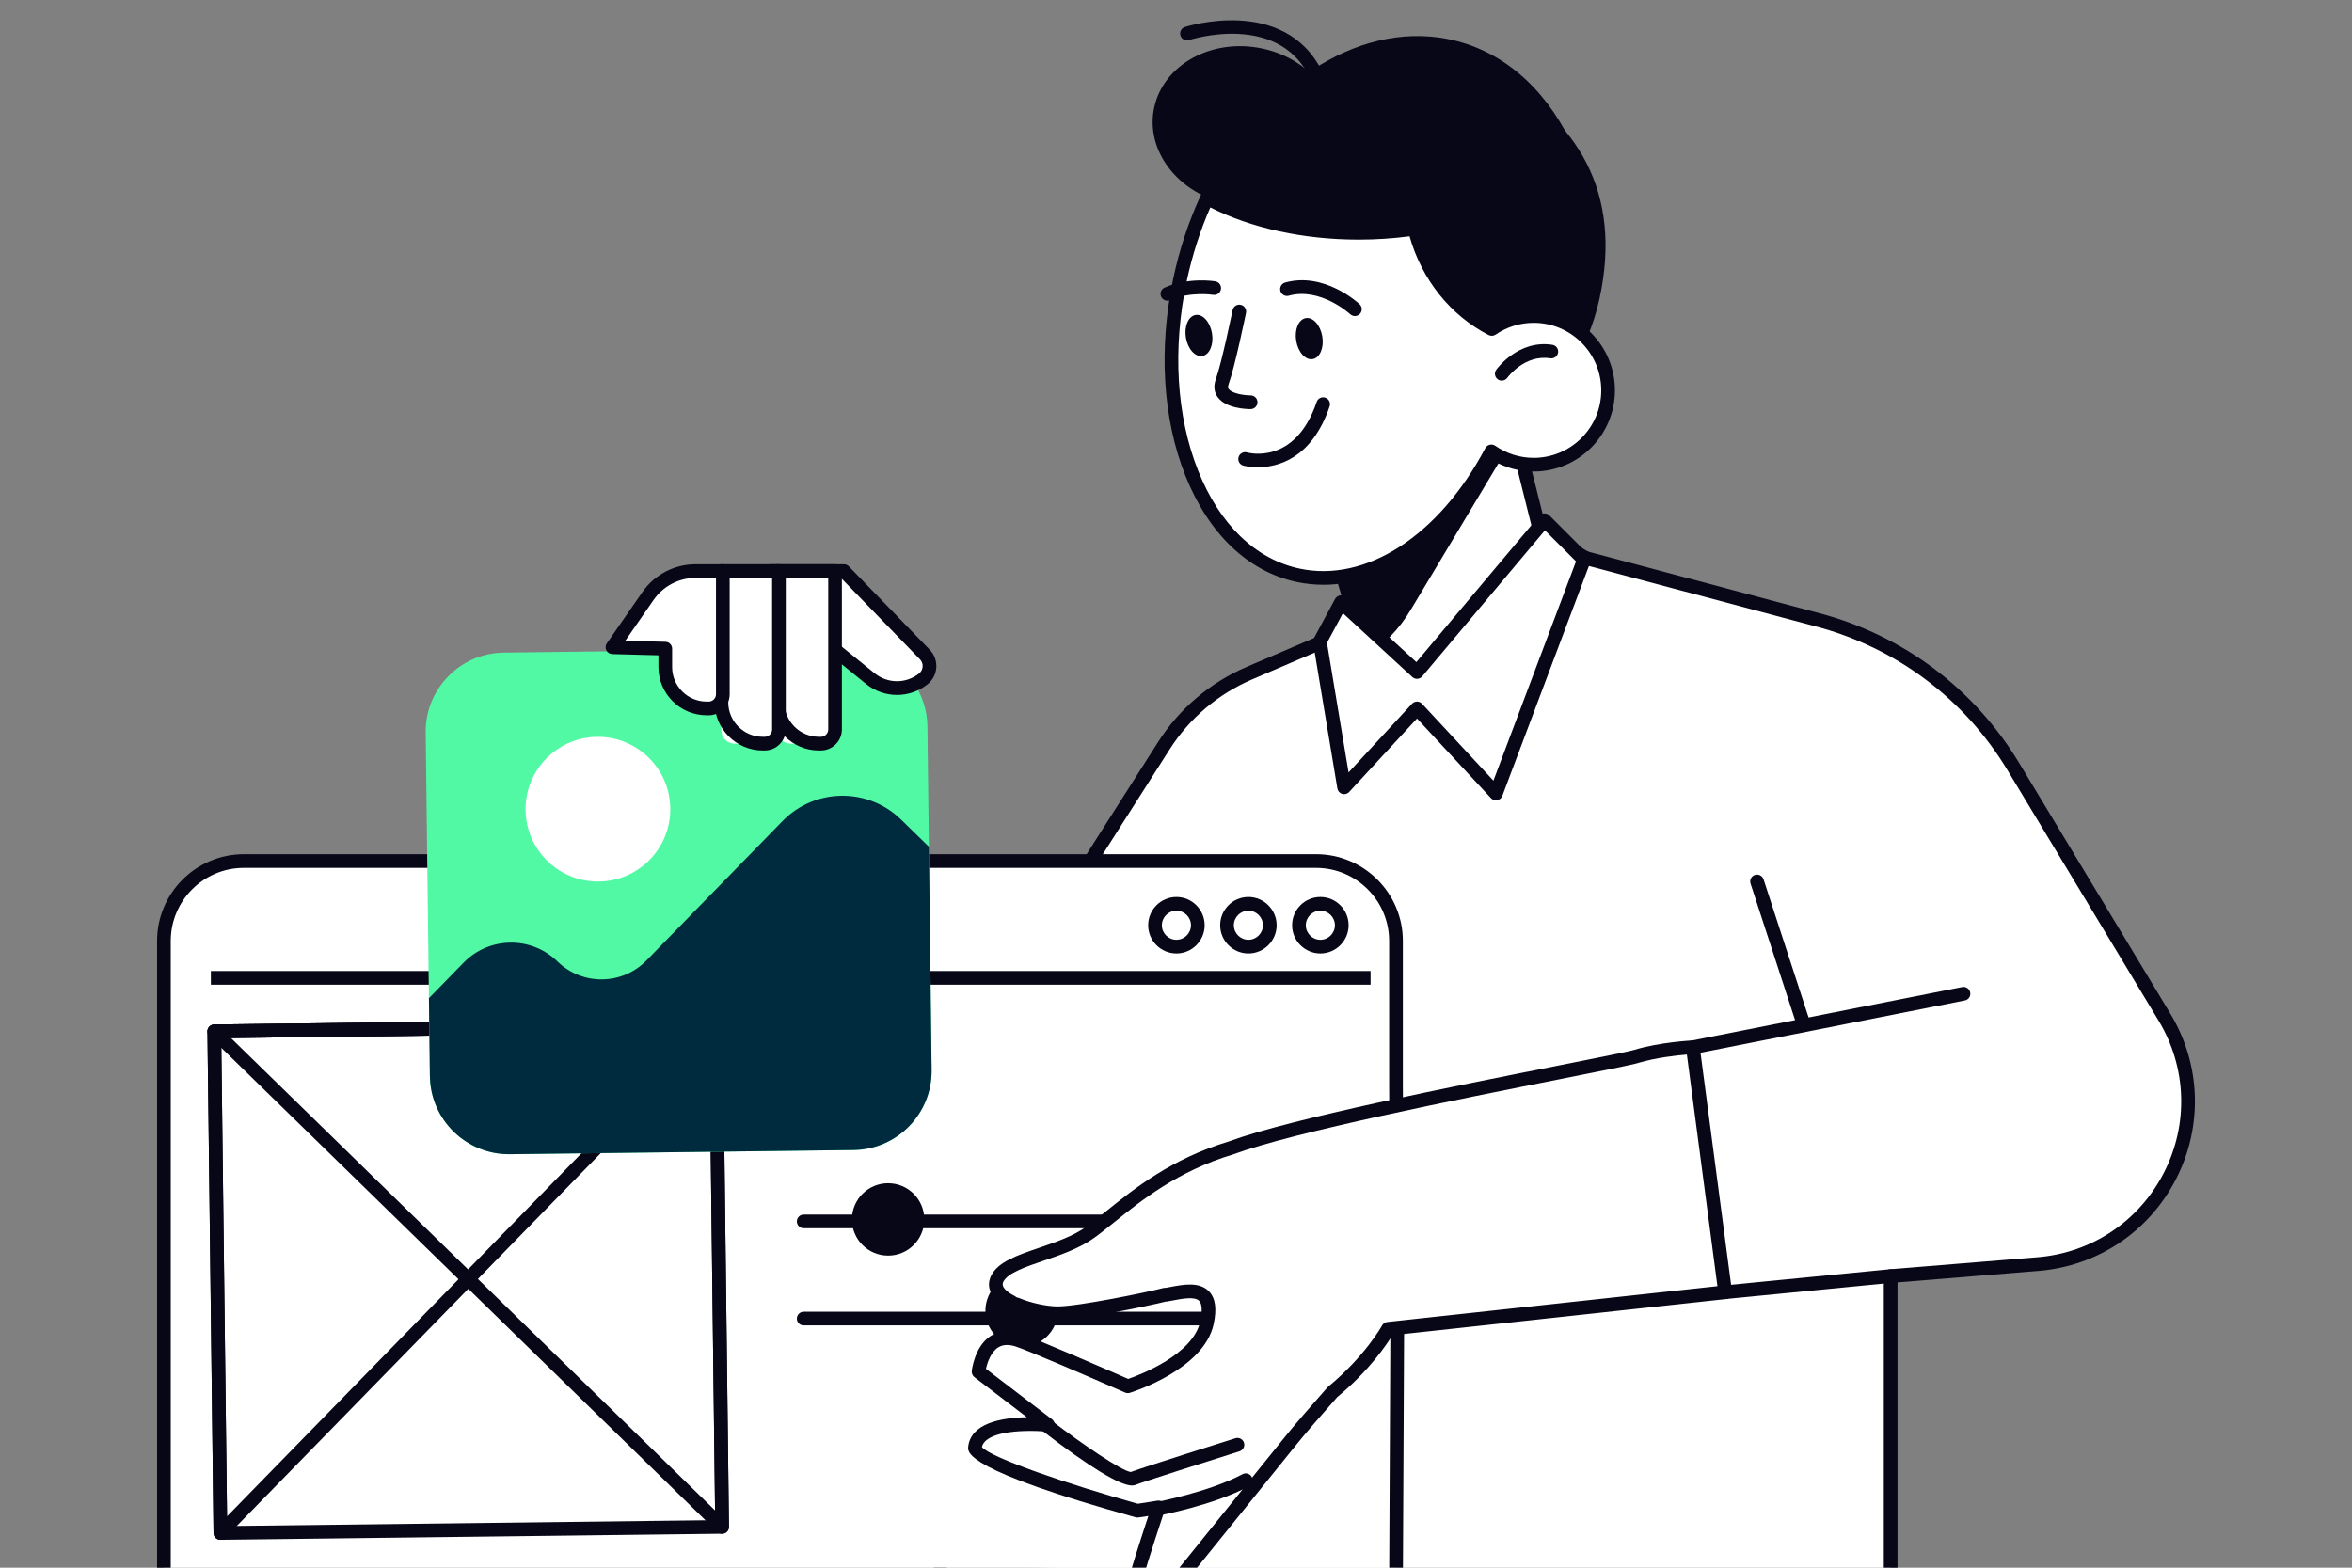 <svg xmlns="http://www.w3.org/2000/svg" id="_Layer_" data-name="&amp;lt;Layer&amp;gt;" viewBox="0 0 1080 720"><rect x="0" y="0" width="1080" height="720" fill="#808080" stroke="none"/><defs><style>      .cls-1 {        fill: #51f9a5;      }      .cls-1, .cls-2, .cls-3, .cls-4 {        stroke-width: 0px;      }      .cls-2 {        fill: #080717;      }      .cls-3 {        fill: #fff;      }      .cls-4 {        fill: #002a3e;      }    </style></defs><g><path class="cls-3" d="m431.78,718.84l16.73-241.52,85.89-134.81c9.44-14.81,23.12-26.44,39.26-33.35l121.61-52.12,32.71-.79,106.77,28.43c37.52,9.99,69.7,34.16,89.75,67.41l69.39,115.05c28.74,47.65-2.64,108.89-58.09,113.41l-67.65,5.51v142.2l-436.37-9.43Z"></path><path class="cls-2" d="m868.15,731.41c-1.74,0-3.14-1.41-3.14-3.14v-142.2c0-1.64,1.26-3,2.89-3.13l67.65-5.51c24.95-2.03,46.66-16.55,58.07-38.83,11.42-22.28,10.51-48.38-2.42-69.82l-69.39-115.05c-19.74-32.72-50.94-56.16-87.87-65.99l-106.34-28.32-31.65.76-121.05,51.88c-15.63,6.7-28.72,17.82-37.85,32.15l-85.46,134.13-16.68,240.72c-.12,1.73-1.6,3.04-3.35,2.92-1.73-.12-3.04-1.62-2.92-3.35l16.73-241.52c.04-.52.2-1.03.49-1.47l85.89-134.8c9.82-15.41,23.88-27.36,40.68-34.55l121.61-52.12c.37-.16.76-.24,1.16-.25l32.71-.79c.31-.02.6.03.88.1l106.77,28.43c38.51,10.25,71.05,34.7,91.64,68.82l69.39,115.05c14.06,23.32,15.04,51.7,2.63,75.94-12.41,24.23-36.03,40.02-63.16,42.23l-64.76,5.28v139.31c0,1.74-1.41,3.14-3.14,3.14Z"></path></g><g><g><path class="cls-3" d="m75.27,728.27v-296.11c0-20.27,16.43-36.69,36.69-36.69h492.36c20.27,0,36.69,16.43,36.69,36.69v66.55l.58,110.48-.58,119.08H75.27Z"></path><path class="cls-2" d="m641.02,731.41h-.02c-1.74,0-3.14-1.42-3.13-3.16l.58-119.08-.58-110.45v-66.57c0-18.5-15.05-33.55-33.55-33.55H111.96c-18.5,0-33.55,15.05-33.55,33.55v296.11c0,1.74-1.41,3.14-3.14,3.14s-3.14-1.41-3.14-3.14v-296.11c0-21.97,17.87-39.84,39.84-39.84h492.36c21.97,0,39.84,17.87,39.84,39.84v66.55l.58,110.46-.58,119.11c0,1.73-1.41,3.13-3.14,3.13Z"></path></g><path class="cls-2" d="m606.29,437.9c-7.15,0-12.97-5.82-12.97-12.97s5.82-12.97,12.97-12.97,12.97,5.82,12.97,12.97-5.82,12.97-12.97,12.97Zm0-19.64c-3.68,0-6.68,3-6.68,6.68s3,6.68,6.68,6.68,6.68-3,6.68-6.68-3-6.68-6.68-6.68Z"></path><path class="cls-2" d="m573.24,437.9c-7.15,0-12.96-5.82-12.96-12.97s5.82-12.97,12.96-12.97,12.97,5.82,12.97,12.97-5.82,12.97-12.97,12.97Zm0-19.64c-3.68,0-6.68,3-6.68,6.68s3,6.68,6.68,6.68,6.68-3,6.68-6.68-3-6.68-6.68-6.68Z"></path><path class="cls-2" d="m540.19,437.9c-7.15,0-12.97-5.82-12.97-12.97s5.82-12.97,12.97-12.97,12.96,5.82,12.96,12.97-5.82,12.97-12.96,12.97Zm0-19.64c-3.68,0-6.68,3-6.68,6.68s3,6.68,6.68,6.68,6.68-3,6.68-6.68-3-6.68-6.68-6.68Z"></path><rect class="cls-2" x="96.83" y="445.96" width="532.51" height="6.29"></rect></g><g><g><path class="cls-3" d="m695.85,198.94l11.29,45.16,20.84,12.16-28.84,48.17c-18.15,30.31-63.69,24.48-73.62-9.42l-9.57-32.67,79.89-63.39Z"></path><path class="cls-2" d="m664.63,327.29c-1.91,0-3.84-.12-5.78-.37-17.47-2.24-31.4-14.12-36.35-31.03l-9.57-32.67c-.36-1.23.06-2.55,1.06-3.35l79.89-63.39c.83-.67,1.95-.86,2.97-.51,1.01.34,1.78,1.18,2.04,2.21l10.97,43.87,19.7,11.49c.73.42,1.25,1.12,1.46,1.93.21.81.08,1.68-.35,2.4l-28.84,48.17c-8.04,13.43-21.95,21.24-37.21,21.25Zm-45.06-63.81l8.97,30.64c4.24,14.47,16.16,24.64,31.11,26.56,14.95,1.91,29.05-4.93,36.8-17.87l27.2-45.44-18.1-10.56c-.73-.43-1.26-1.13-1.47-1.95l-10.11-40.43-74.42,59.05Z"></path></g><path class="cls-2" d="m625.52,295.01c.62,2.12,1.38,4.12,2.26,6.02,7.76-5.04,14.65-12,20.02-20.97l45.44-75.9-2.28-1.33-75.01,59.52,9.57,32.67Z"></path><path class="cls-2" d="m685.81,33.79c-32.04-17.63-74.98-10.81-82.16,1.69-6.05-6.38-14.43-11.2-24.26-13.24-22.97-4.77-45.08,7.35-49.39,27.08-3.73,17.09,7.13,34.26,25.03,41.65-5.53,11.54-9.96,24.22-12.92,37.79-11.82,54.13,75.33,76.76,91.89,80.2,44.79,9.31,89.76-22.79,100.44-71.68,10.68-48.89-9.93-82.19-48.63-103.49Z"></path><path class="cls-2" d="m685.22,47.55c-12.86,2.08-23.42,7.29-29.95,15.73-18.43,23.83-3.7,81.82,44.93,93.4,3.03.72,6.45-.09,9.17,1.32,9.56-44.32-.68-85.95-24.15-110.45Z"></path><path class="cls-2" d="m553.14,90.31c18.19,10.24,43.18,16.57,70.75,16.57,46.38,0,85.42-17.89,97.14-42.24-12.05-24.54-31.59-41.9-56.33-46.74-42.28-8.28-86.88,22.51-111.56,72.4Z"></path><circle class="cls-3" cx="704.24" cy="179.25" r="34.16" transform="translate(-11.57 304.54) rotate(-24.21)"></circle><g><path class="cls-3" d="m704.24,145.1c-7.15,0-13.78,2.2-19.26,5.96-19.26-9.91-31.04-28.04-35.42-46.06-8.2,1.23-16.8,1.89-25.67,1.89-27.03,0-51.54-6.09-69.63-15.97-5.29,11.44-9.53,23.98-12.38,37.38-14,65.71,10.28,126.57,54.21,135.93,32.91,7.01,67.52-16.87,88.7-56.91,5.52,3.84,12.22,6.1,19.45,6.1,18.86,0,34.16-15.29,34.16-34.16s-15.29-34.16-34.16-34.16Z"></path><path class="cls-2" d="m607.63,268.57c-4.09,0-8.16-.42-12.19-1.28-22.31-4.75-40.46-22.06-51.1-48.74-10.47-26.25-12.43-58.53-5.54-90.92,2.83-13.27,7.07-26.07,12.61-38.04.37-.79,1.04-1.39,1.87-1.67.82-.27,1.73-.19,2.49.23,18.4,10.05,42.59,15.59,68.13,15.59,8.52,0,17-.62,25.21-1.85,1.62-.25,3.14.78,3.52,2.37,4.55,18.72,16.24,34.35,32.2,43.16,5.85-3.58,12.52-5.46,19.42-5.46,20.57,0,37.3,16.73,37.3,37.3s-16.73,37.3-37.3,37.3c-6.46,0-12.71-1.65-18.29-4.8-19.85,35.71-49.38,56.82-78.33,56.82Zm-51.87-173.32c-4.68,10.68-8.31,21.99-10.81,33.7-6.64,31.18-4.78,62.17,5.23,87.28,9.84,24.67,26.38,40.62,46.57,44.92,30.57,6.52,64.05-15.19,85.27-55.3.42-.8,1.16-1.37,2.04-1.58.87-.21,1.8-.04,2.54.47,5.21,3.62,11.32,5.54,17.66,5.54,17.1,0,31.01-13.91,31.01-31.01s-13.91-31.01-31.01-31.01c-6.27,0-12.32,1.87-17.49,5.41-.95.65-2.19.73-3.21.2-17.59-9.05-30.71-25.48-36.31-45.35-7.64,1.01-15.47,1.53-23.34,1.53-25.21,0-49.25-5.23-68.14-14.78Z"></path></g><path class="cls-2" d="m604.21,37.21c-1.15,0-2.26-.64-2.81-1.74-6.25-12.47-17.32-19.17-32.91-19.9-12.05-.57-22.36,2.79-22.46,2.82-1.64.55-3.43-.35-3.97-2-.54-1.65.35-3.43,1.99-3.97.45-.15,45.5-14.63,62.97,20.23.78,1.55.15,3.44-1.4,4.22-.45.23-.93.33-1.41.33Z"></path><path class="cls-2" d="m544.54,155.06c.86,5.21,4.24,8.98,7.55,8.44,3.31-.55,5.3-5.21,4.44-10.41-.86-5.21-4.24-8.98-7.55-8.43s-5.3,5.21-4.44,10.41Z"></path><path class="cls-2" d="m536.05,138.1c-1.21,0-2.36-.7-2.88-1.89-.7-1.59.03-3.45,1.62-4.14,11.05-4.84,22.77-2.95,23.27-2.86,1.71.29,2.86,1.9,2.58,3.62-.29,1.71-1.91,2.87-3.61,2.59-.1-.02-10.42-1.64-19.71,2.42-.41.18-.84.27-1.26.27Z"></path><path class="cls-2" d="m595.19,156.51c.86,5.21,4.24,8.98,7.55,8.43,3.31-.55,5.3-5.21,4.44-10.41-.86-5.21-4.24-8.98-7.55-8.44-3.31.55-5.3,5.21-4.44,10.42Z"></path><path class="cls-2" d="m622.15,145.15c-.77,0-1.54-.28-2.15-.84-.13-.12-13.65-12.51-28.19-8.5-1.67.47-3.41-.52-3.87-2.19-.46-1.67.52-3.41,2.19-3.87,18-4.96,33.52,9.36,34.17,9.97,1.27,1.19,1.33,3.17.14,4.44-.62.66-1.46,1-2.3,1Z"></path><path class="cls-2" d="m574.27,187.9c-1.88,0-11.47-.27-15.21-5.61-1.12-1.6-2.17-4.32-.77-8.16,2.69-7.4,7.64-31.45,7.69-31.69.35-1.7,2.01-2.81,3.71-2.45,1.7.35,2.8,2.01,2.45,3.71-.21,1.01-5.09,24.75-7.94,32.57-.57,1.57-.15,2.18.01,2.4,1.38,1.99,6.82,2.92,10.06,2.93,1.73,0,3.14,1.41,3.14,3.15,0,1.74-1.41,3.14-3.14,3.14Z"></path><path class="cls-2" d="m577.53,214.59c-3.95,0-6.58-.72-6.66-.75-1.67-.49-2.63-2.23-2.14-3.9.48-1.66,2.23-2.63,3.89-2.14.96.26,22.13,5.81,31.97-23.19.56-1.65,2.34-2.53,3.99-1.97,1.64.56,2.53,2.34,1.97,3.99-8.22,24.22-24.02,27.96-33,27.96Z"></path><path class="cls-2" d="m689.59,174.81c-.64,0-1.28-.19-1.84-.6-1.4-1.02-1.72-2.97-.71-4.38.41-.57,10.25-13.92,25.79-11.47,1.72.27,2.89,1.88,2.62,3.59-.27,1.72-1.89,2.88-3.59,2.62-11.74-1.83-19.4,8.5-19.72,8.94-.62.84-1.57,1.29-2.55,1.29Z"></path></g><g><path class="cls-2" d="m101.2,707.2c-1.72,0-3.12-1.38-3.14-3.11l-2.8-230.37c-.02-1.74,1.37-3.16,3.11-3.18l230.37-2.8c1.77-.06,3.16,1.37,3.18,3.11l2.8,230.37c.02,1.74-1.37,3.16-3.11,3.18l-230.37,2.8h-.04Zm.39-230.41l2.72,224.09,224.09-2.72-2.72-224.09-224.09,2.72Z"></path><path class="cls-2" d="m331.58,704.41c-.8,0-1.6-.31-2.2-.89l-233.17-227.58c-.91-.89-1.2-2.24-.72-3.42.47-1.18,1.61-1.96,2.88-1.98l230.37-2.8c1.77-.06,3.16,1.37,3.18,3.11l2.8,230.37c.02,1.27-.74,2.43-1.91,2.93-.4.17-.82.26-1.24.26Zm-225.54-227.67l222.31,216.97-2.67-219.64-219.64,2.67Z"></path><path class="cls-2" d="m101.2,707.2c-.39,0-.79-.07-1.17-.23-1.18-.47-1.96-1.61-1.98-2.88l-2.8-230.37c-.02-1.74,1.37-3.16,3.11-3.18l230.37-2.8c1.31.06,2.43.74,2.93,1.91.5,1.17.25,2.53-.64,3.43l-227.58,233.17c-.6.62-1.42.95-2.25.95Zm.38-230.41l2.67,219.64,216.97-222.31-219.64,2.67Z"></path></g><g><path class="cls-1" d="m391.92,528.18l-157.8,1.92c-20.04.24-36.48-15.81-36.73-35.85l-1.92-157.8c-.24-20.04,15.81-36.48,35.85-36.73l157.8-1.92c20.04-.24,36.48,15.81,36.73,35.85l1.92,157.8c.24,20.04-15.81,36.48-35.85,36.73Z"></path><path class="cls-3" d="m307.78,371.24c.22,18.35-14.47,33.41-32.82,33.63-18.35.22-33.41-14.47-33.63-32.82-.22-18.35,14.47-33.41,32.82-33.63,18.35-.22,33.41,14.47,33.63,32.82Z"></path><path class="cls-4" d="m197.39,494.25l-.43-35.82,15.92-16.31c11.77-12.06,31.08-12.29,43.13-.52h0c11.41,11.14,29.7,10.92,40.84-.5l62.5-64.03c14.84-15.2,39.19-15.5,54.4-.66l12.79,12.48,1.25,102.56c.24,20.04-15.81,36.48-35.85,36.73l-157.8,1.92c-20.04.24-36.48-15.81-36.73-35.85Z"></path></g><g><g><path class="cls-3" d="m353.86,262.27h33.62l37.19,38.35c3.13,3.22,2.77,8.44-.76,11.22h0c-7.15,5.62-17.24,5.54-24.3-.19l-37.68-30.55-8.07-18.83Z"></path><path class="cls-2" d="m411.87,319.17c-5.04,0-10.07-1.7-14.24-5.08l-37.68-30.55c-.4-.32-.71-.74-.91-1.2l-8.07-18.83c-.42-.97-.32-2.09.26-2.97.58-.88,1.57-1.41,2.63-1.41h33.62c.85,0,1.67.35,2.26.95l37.19,38.35c2.11,2.18,3.2,5.16,3,8.18-.2,3.02-1.69,5.83-4.07,7.7-4.13,3.24-9.06,4.87-13.98,4.87Zm-47.36-40.03l37.08,30.06c5.96,4.83,14.34,4.9,20.38.16,1-.78,1.59-1.91,1.68-3.18.09-1.27-.35-2.47-1.24-3.38l-36.26-37.39h-27.52l5.88,13.73Z"></path></g><g><path class="cls-3" d="m357.02,262.27h26.42v77.2c0,1.14-.93,2.07-2.07,2.07h-18.32c-3.33,0-6.04-2.71-6.04-6.04v-73.23h0Z"></path><path class="cls-2" d="m376.94,344.68h-.93c-12.2,0-22.13-9.93-22.13-22.13v-60.29c0-1.74,1.41-3.14,3.14-3.14h26.42c1.74,0,3.14,1.41,3.14,3.14v72.76c0,5.32-4.33,9.65-9.65,9.65Zm-16.77-79.27v57.14c0,8.73,7.11,15.84,15.84,15.84h.93c1.86,0,3.37-1.51,3.37-3.37v-69.61h-20.13Z"></path></g><g><path class="cls-3" d="m331.26,262.27h26.42v77.2c0,1.14-.93,2.07-2.07,2.07h-18.32c-3.33,0-6.04-2.71-6.04-6.04v-73.23h0Z"></path><path class="cls-2" d="m351.17,344.68h-.93c-12.2,0-22.13-9.93-22.13-22.13v-60.29c0-1.74,1.41-3.14,3.14-3.14h26.42c1.74,0,3.14,1.41,3.14,3.14v72.76c0,5.32-4.33,9.65-9.66,9.65Zm-16.77-79.27v57.14c0,8.73,7.11,15.84,15.84,15.84h.93c1.86,0,3.37-1.51,3.37-3.37v-69.61h-20.13Z"></path></g><g><path class="cls-3" d="m324.47,325.36h.93c3.6,0,6.51-2.91,6.51-6.51v-56.58h-12.49c-8.73,0-16.9,4.28-21.87,11.45l-16.32,23.54,24.26.64v8.47c0,10.48,8.5,18.98,18.98,18.98Z"></path><path class="cls-2" d="m325.4,328.51h-.93c-12.2,0-22.13-9.93-22.13-22.13v-5.41l-21.2-.56c-1.15-.03-2.2-.69-2.72-1.72-.52-1.03-.44-2.26.22-3.21l16.32-23.54c5.56-8.02,14.7-12.8,24.46-12.8h12.49c1.74,0,3.14,1.41,3.14,3.14v56.58c0,5.32-4.33,9.66-9.65,9.66Zm-38.28-34.23l18.45.49c1.7.04,3.06,1.44,3.06,3.14v8.47c0,8.73,7.11,15.84,15.84,15.84h.93c1.86,0,3.37-1.51,3.37-3.37v-53.44h-9.35c-7.69,0-14.9,3.78-19.29,10.1l-13.01,18.76Z"></path></g></g><circle class="cls-2" cx="469.15" cy="601.87" r="16.62" transform="translate(-178.72 198.61) rotate(-20.16)"></circle><path class="cls-2" d="m424.42,560.05c0-9.18-7.44-16.62-16.62-16.62s-16.62,7.44-16.62,16.62,7.44,16.62,16.62,16.62,16.62-7.44,16.62-16.62Z"></path><g><path class="cls-3" d="m777.34,480.98l124.27-24.58-124.27,24.58Z"></path><path class="cls-2" d="m777.33,484.13c-1.47,0-2.79-1.04-3.08-2.53-.34-1.7.77-3.36,2.47-3.69l124.27-24.58c1.72-.35,3.36.77,3.69,2.47.34,1.7-.77,3.36-2.47,3.69l-124.27,24.58c-.21.04-.41.06-.61.06Z"></path></g><g><path class="cls-3" d="m806.81,404.82l20.91,64.13-20.91-64.13Z"></path><path class="cls-2" d="m827.72,472.1c-1.33,0-2.56-.84-2.99-2.17l-20.91-64.13c-.54-1.65.36-3.43,2.01-3.96,1.66-.53,3.43.37,3.96,2.01l20.91,64.13c.54,1.65-.36,3.43-2.01,3.96-.32.11-.65.16-.97.16Z"></path></g><g><path class="cls-3" d="m792.17,593.49l75.98-7.43-75.98,7.43Z"></path><path class="cls-2" d="m792.17,596.63c-1.6,0-2.97-1.21-3.13-2.84-.17-1.73,1.09-3.27,2.82-3.43l75.98-7.43c1.75-.19,3.27,1.1,3.43,2.82.17,1.73-1.09,3.27-2.82,3.43l-75.98,7.42c-.1.01-.21.02-.31.02Z"></path></g><g><polygon class="cls-3" points="606.05 294.68 617.2 361.6 650.66 325.36 686.91 364.39 727.34 257.04 709.22 238.92 650.66 308.63 615.81 276.56 606.05 294.68"></polygon><path class="cls-2" d="m686.91,367.54c-.87,0-1.7-.36-2.3-1l-33.94-36.55-31.16,33.75c-.82.88-2.07,1.22-3.21.88-1.15-.34-2.01-1.31-2.2-2.49l-11.15-66.92c-.12-.69,0-1.39.33-2.01l9.76-18.12c.46-.86,1.29-1.45,2.25-1.61.96-.17,1.94.13,2.65.79l32.43,29.84,56.44-67.19c.57-.68,1.39-1.08,2.27-1.12.92-.02,1.74.29,2.36.92l18.12,18.12c.87.87,1.15,2.18.72,3.33l-40.43,107.35c-.38,1.02-1.27,1.77-2.34,1.98-.2.04-.41.06-.61.06Zm-36.25-45.33c.88,0,1.71.36,2.3,1l32.79,35.32,37.93-100.7-14.27-14.26-56.35,67.08c-.55.66-1.35,1.06-2.21,1.12-.84.05-1.7-.24-2.33-.82l-31.87-29.32-7.33,13.61,9.92,59.52,29.11-31.53c.59-.64,1.43-1.01,2.31-1.01h0Z"></path></g><path class="cls-2" d="m600.47,608.73h-231.43c-1.74,0-3.14-1.41-3.14-3.14s1.41-3.14,3.14-3.14h231.43c1.74,0,3.14,1.41,3.14,3.14s-1.41,3.14-3.14,3.14Z"></path><path class="cls-2" d="m600.47,564.11h-231.43c-1.74,0-3.14-1.41-3.14-3.14s1.41-3.14,3.14-3.14h231.43c1.74,0,3.14,1.41,3.14,3.14s-1.41,3.14-3.14,3.14Z"></path><g><path class="cls-3" d="m777.34,480.98s-14.35.69-25.85,4.15c-11.21,3.37-146.72,27.43-186.27,42.09-32.48,9.7-51.21,29.07-64.47,38.65-14.28,10.31-38.08,11.9-42.84,21.42-2.16,4.32,1.24,7.98,6.56,10.7-5.9-2.32,4.34,2.18,2.15,1.01,6.18,2.65,14.02,4.16,19.05,4.16,9.98,0,42.19-6.68,49.28-8.54.11.02.22.06.33.04,8.39-1.34,23.09-6.25,18.93,12.9-4.16,19.15-36.3,29.12-36.3,29.12,0,0-44.04-19.32-50.83-21.37-15.62-4.72-17.73,14.69-17.73,14.69l31.83,24.33c-9.6-.7-32.18-1.1-33.48,10.48-.9,8.04,74.55,29.02,74.55,29.02,0,0,4.03-.54,9.66-1.51-3.46,10.45-10.31,31.38-11.31,36.32-1.34,6.64,11.03,8.67,11.03,8.67l60.32-74.75c4.51-5.7,13.18-15.63,19.9-23.22,17.77-14.66,25.54-29.06,25.54-29.06l154.77-16.79-14.83-112.51Z"></path><path class="cls-2" d="m531.64,740.45c-.17,0-.34-.01-.51-.04-.92-.15-9.08-1.61-12.36-6.35-1.25-1.81-1.68-3.9-1.25-6.05.88-4.35,5.95-20.12,9.78-31.75-2.85.44-4.63.68-4.63.68-.42.06-.85.03-1.26-.09-78.03-21.69-77.13-29.75-76.83-32.4,1.2-10.66,14.79-13.34,26.94-13.56l-24.08-18.4c-.87-.67-1.33-1.74-1.22-2.84.05-.45,1.29-11.18,8.54-15.98,3.7-2.45,8.15-2.92,13.23-1.38,6.36,1.92,43.02,17.93,50.07,21.02,5.46-1.9,29.76-11.16,33.08-26.42,1.02-4.7.84-8.05-.51-9.44-2.03-2.09-7.78-1-11.97-.2-1.01.19-1.98.37-2.87.52-.16.02-.37.03-.57.03-7.66,1.93-39.23,8.51-49.54,8.51-5.65,0-13.58-1.67-19.57-4.11-1.14-.28-2.48-.9-4.03-1.62-1.05-.48-1.71-1.03-2.1-1.59-7.62-5.2-6.03-10.77-4.87-13.1,3.18-6.35,11.9-9.34,22-12.79,7.73-2.64,15.71-5.37,21.81-9.77,2.67-1.93,5.67-4.34,8.84-6.9,12.74-10.27,30.19-24.34,56.57-32.21,28.11-10.42,104.86-25.64,150.72-34.73,18.12-3.59,32.43-6.43,35.54-7.36,11.73-3.52,26-4.25,26.6-4.27,1.66-.06,3.06,1.11,3.27,2.73l14.83,112.51c.11.84-.12,1.69-.64,2.35-.52.67-1.29,1.09-2.13,1.18l-153.19,16.62c-2.48,4.1-10.43,16.09-25.27,28.38-6.53,7.38-15.17,17.27-19.63,22.9l-60.33,74.77c-.6.75-1.51,1.17-2.45,1.17Zm.27-51.28c.91,0,1.78.39,2.38,1.09.72.84.95,1.99.6,3.04-6.43,19.43-10.52,32.53-11.21,35.95-.1.47-.02.82.26,1.23,1.07,1.55,4.18,2.73,6.47,3.33l59.09-73.23c4.57-5.77,13.4-15.87,19.99-23.33.11-.12.23-.24.35-.34,17.02-14.05,24.7-27.99,24.78-28.13.49-.91,1.4-1.52,2.43-1.63l151.57-16.44-14.03-106.38c-4.69.39-14.24,1.42-22.21,3.81-3.4,1.02-16.42,3.6-36.13,7.51-45.68,9.05-122.12,24.21-149.95,34.52-25.39,7.59-42.28,21.21-54.62,31.15-3.24,2.61-6.3,5.08-9.11,7.1-6.85,4.95-15.68,7.97-23.46,10.63-8.42,2.88-16.38,5.6-18.41,9.65-1.27,2.53,2.12,4.93,5.18,6.49.28.14.53.32.74.53.14.06.27.12.4.17.27.04.55.11.82.22,5.98,2.56,13.48,3.9,17.81,3.9,9.44,0,40.97-6.46,48.48-8.44.35-.09.72-.12,1.07-.09.71-.12,1.47-.27,2.26-.41,5.91-1.12,13.26-2.51,17.65,2,3,3.08,3.7,8.04,2.15,15.16-4.5,20.7-37.06,31.03-38.44,31.46-.73.22-1.5.18-2.2-.12-15.17-6.66-45.25-19.66-50.48-21.24-3.23-.97-5.82-.78-7.92.6-3.22,2.12-4.85,6.82-5.48,9.74l30.33,23.18c1.1.84,1.52,2.31,1.03,3.61-.49,1.3-1.79,2.1-3.17,2.02-13.67-1-28.53.38-30.04,7.14,4.1,4.9,39.76,17.14,71.55,26.01,1.33-.19,4.66-.67,8.91-1.4.18-.03.36-.05.53-.05Z"></path></g><path class="cls-2" d="m519.85,682.26c-5.66,0-19.47-8.41-41.13-25.06-1.38-1.06-1.64-3.03-.58-4.41,1.06-1.38,3.03-1.64,4.41-.58,14.63,11.25,32.64,23.43,36.7,23.85,6.32-2.39,46.29-14.96,48.02-15.51,1.65-.52,3.42.4,3.94,2.06.52,1.66-.4,3.42-2.06,3.94-14.84,4.67-43.95,13.91-47.9,15.47-.39.16-.86.23-1.41.23Z"></path><path class="cls-2" d="m531.35,696.11c-1.49,0-2.81-1.06-3.09-2.57-.31-1.71.81-3.35,2.52-3.66.24-.04,24.3-4.56,39.76-12.83,1.54-.82,3.44-.24,4.26,1.29.82,1.53.24,3.44-1.29,4.26-16.34,8.74-40.56,13.28-41.58,13.47-.19.04-.39.05-.57.05Z"></path></svg>